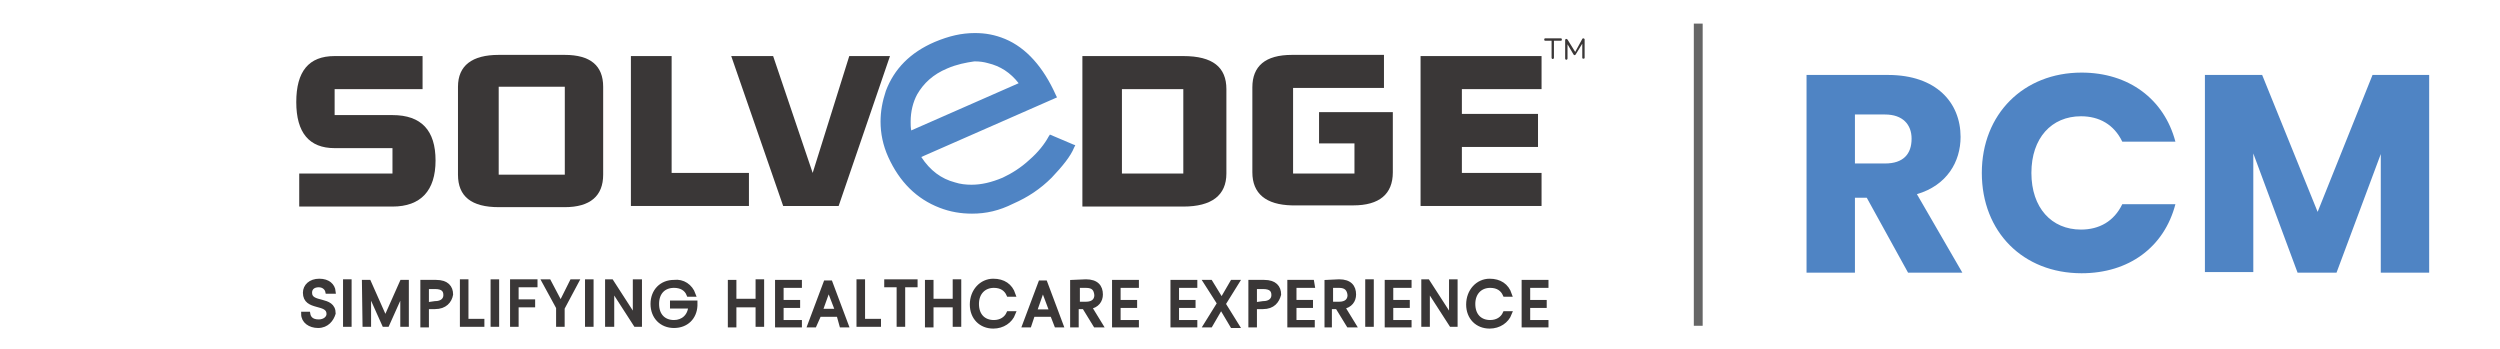 <?xml version="1.0" encoding="utf-8"?>
<!-- Generator: Adobe Illustrator 23.0.2, SVG Export Plug-In . SVG Version: 6.00 Build 0)  -->
<svg version="1.1" id="Layer_1" xmlns="http://www.w3.org/2000/svg" xmlns:xlink="http://www.w3.org/1999/xlink" x="0px" y="0px"
	 viewBox="0 0 423.6 59.2" style="enable-background:new 0 0 423.6 59.2;" xml:space="preserve">
<style type="text/css">
	.st0{fill:#666666;}
	.st1{fill:#4F84C4;}
	.st2{fill:#3A3737;}
	.st3{fill:#3A3737;stroke:#3A3737;stroke-width:0.75;stroke-miterlimit:10;}
	.st4{fill:#0F9B8F;}
</style>
<rect x="287" y="4" class="st0" width="1.5" height="51.2"/>
<g>
	<path class="st1" d="M319.9,12.7c8.2,0,12.3,4.7,12.3,10.5c0,4.2-2.3,8.2-7.4,9.7l7.7,13.3h-9.2l-7-12.7h-2v12.7h-8.2V12.7H319.9z
		 M319.4,19.4h-5.1v8.3h5.1c3.1,0,4.5-1.6,4.5-4.2C323.9,21.1,322.4,19.4,319.4,19.4z"/>
	<path class="st1" d="M352.7,12.3c8,0,14,4.5,15.9,11.7h-9c-1.4-2.9-3.9-4.3-7-4.3c-5,0-8.4,3.7-8.4,9.6s3.4,9.6,8.4,9.6
		c3.1,0,5.6-1.4,7-4.3h9c-1.9,7.3-7.9,11.7-15.9,11.7c-9.9,0-16.9-7-16.9-17S342.9,12.3,352.7,12.3z"/>
	<path class="st1" d="M373.7,12.7h9.6l9.4,23.2l9.3-23.2h9.6v33.5h-8.2V26.1l-7.5,20.1h-6.6L381.8,26v20.1h-8.2V12.7H373.7z"/>
</g>
<g>
	<g>
		<g>
			<g>
				<g>
					<path class="st2" d="M56.7,9.5h14.9v5.6H56.7v4.4h9.8c4.9,0,7.3,2.6,7.3,7.7S71.3,35,66.5,35H50.7v-5.6h15.8v-4.3h-9.8
						c-4.3,0-6.5-2.6-6.5-7.8S52.3,9.5,56.7,9.5z"/>
				</g>
			</g>
		</g>
		<g>
			<g>
				<g>
					<path class="st2" d="M84.5,9.3h11.2c4.3,0,6.5,1.8,6.5,5.4v14.9c0,3.6-2.2,5.5-6.5,5.5H84.5c-4.6,0-6.9-1.8-6.9-5.5V14.7
						C77.6,11.1,80,9.3,84.5,9.3z M84.5,14.7v14.9h11.2V14.7H84.5z"/>
				</g>
			</g>
		</g>
		<g>
			<g>
				<g>
					<path class="st2" d="M106.9,9.5h6.9v19.8h13.1v5.6h-20V9.5z"/>
				</g>
			</g>
		</g>
		<g>
			<g>
				<g>
					<path class="st2" d="M123.9,9.5h7.1l6.7,19.8l6.2-19.8h6.9l-8.7,25.4h-9.4L123.9,9.5z"/>
				</g>
			</g>
		</g>
		<g>
			<g>
				<g>
					<path class="st2" d="M183.4,9.5h17.1c5,0,7.3,1.9,7.3,5.6v14.3c0,3.7-2.5,5.6-7.3,5.6h-17.1V9.5z M190.1,15.1v14.3h10.4V15.1
						H190.1z"/>
				</g>
			</g>
		</g>
		<g>
			<g>
				<g>
					<path class="st2" d="M218.9,9.3h15.6v5.6h-15.4v14.5h10.4v-5.1h-6V19H236v10.2c0,3.7-2.3,5.6-6.7,5.6h-10.4
						c-4.4-0.1-6.7-2-6.7-5.6V14.8C212.2,11.2,214.4,9.3,218.9,9.3z"/>
				</g>
			</g>
		</g>
		<g>
			<g>
				<g>
					<path class="st2" d="M240.7,9.5h20.5v5.6h-13.5v4.2h12.9v5.6h-12.9v4.4h13.5v5.6h-20.5L240.7,9.5L240.7,9.5z"/>
				</g>
			</g>
		</g>
	</g>
	<g>
		<g>
			<g>
				<g>
					<g>
						<g>
							<path class="st1" d="M181.7,24.9c-0.6,1.4-1.9,3.1-3.7,5s-3.9,3.3-6.4,4.3c-4.2,1.9-8.4,2.1-12.2,0.5
								c-3.8-1.5-6.6-4.3-8.4-8.4c-1.5-3.6-1.7-7.2-0.3-10.7c1.3-3.6,4-6.3,8.1-8.1c4.1-1.9,8-2,11.5-0.5c3.5,1.4,6.3,4.5,8.4,9.3
								l-23.1,10.1c1.7,2.6,3.7,4.1,6.2,5c2.6,0.7,5.3,0.5,8.3-0.8c1.5-0.7,3.2-1.8,4.6-3.1c1.5-1.3,2.7-2.7,3.3-4.1L181.7,24.9z
								 M173.2,14.4c-1.5-2.1-3.4-3.4-5.7-3.9c-2.3-0.6-4.6-0.3-7.1,0.8c-2.5,1-4.2,2.6-5.3,4.5c-1,2-1.4,4.2-1,6.9L173.2,14.4z"/>
						</g>
					</g>
					<g>
						<g>
							<g>
								<g>
									<path class="st1" d="M164.7,36.2c-1.9,0-3.7-0.3-5.5-1l0,0c-3.9-1.5-6.8-4.4-8.7-8.6l0,0c-0.9-2-1.3-4-1.3-6l0,0
										c0-1.7,0.3-3.4,0.9-5.2l0,0c1.4-3.7,4.1-6.5,8.3-8.3l0,0c2.4-1,4.5-1.5,6.8-1.5l0,0c1.8,0,3.4,0.3,5.1,1l0,0
										c3.6,1.5,6.5,4.8,8.6,9.5l0,0l0.2,0.4l-23,10.1c1.5,2.3,3.4,3.7,5.7,4.3l0,0c0.9,0.3,1.9,0.4,2.8,0.4l0,0
										c1.7,0,3.4-0.4,5.3-1.2l0,0c1.5-0.7,3.1-1.7,4.5-3l0,0c1.5-1.3,2.6-2.7,3.3-4l0,0l0.2-0.3l4,1.7l-0.2,0.4l0.2-0.4l0.3,0.1
										L182,25c-0.6,1.5-2,3.2-3.8,5.1l0,0c-1.9,1.9-4,3.3-6.5,4.4l0,0C169.3,35.7,167.1,36.2,164.7,36.2L164.7,36.2L164.7,36.2
										L164.7,36.2z M158.9,7.9c-3.9,1.8-6.5,4.3-7.8,7.8l0,0c-0.6,1.7-0.9,3.2-0.9,4.9l0,0c0,1.9,0.4,3.8,1.2,5.7l0,0
										c1.8,3.9,4.4,6.6,8.2,8.2l0,0c1.7,0.7,3.4,1,5.2,1l0,0c2.2,0,4.4-0.5,6.7-1.5l0,0c2.4-1,4.4-2.5,6.3-4.2l0,0
										c1.7-1.7,2.8-3.1,3.5-4.4l0,0l-2.9-1.2c-0.7,1.3-1.9,2.7-3.2,3.9l0,0c-1.5,1.3-3.1,2.4-4.9,3.1l0,0c-2,0.8-3.8,1.2-5.6,1.2
										l0,0c-1,0-2.1-0.1-3-0.4l0,0c-2.6-0.8-4.8-2.5-6.5-5.2l0,0l-0.3-0.4L178,16c-2.1-4.4-4.8-7.3-8.1-8.7l0,0
										c-1.5-0.6-3.1-0.9-4.8-0.9l0,0C163.2,6.4,161.1,6.9,158.9,7.9L158.9,7.9z M153.6,22.8c-0.1-0.8-0.1-1.5-0.1-2.3l0,0
										c0-1.9,0.4-3.5,1.2-5l0,0c1.1-2.1,3-3.6,5.5-4.8l0,0c1.7-0.7,3.3-1.1,5-1.1l0,0c0.8,0,1.7,0.1,2.5,0.3l0,0
										c2.4,0.6,4.3,2,5.9,4.1l0,0l-0.3,0.2l0.3-0.2l0.3,0.4l-20,8.9L153.6,22.8L153.6,22.8z M160.5,11.6c-2.4,1-4,2.5-5.1,4.4
										l0,0c-0.7,1.3-1.1,2.9-1.1,4.6l0,0c0,0.5,0,1,0.1,1.5l0,0l18.2-8c-1.4-1.8-3.1-2.9-5.2-3.4l0,0c-0.7-0.2-1.4-0.3-2.3-0.3
										l0,0C163.7,10.6,162.1,10.9,160.5,11.6L160.5,11.6z"/>
								</g>
							</g>
						</g>
					</g>
				</g>
			</g>
		</g>
	</g>
	<g>
		<g>
			<path class="st2" d="M264.5,6.5c0.2,0,0.2,0.4,0,0.4h-1.2v2.9c0,0.1-0.1,0.2-0.2,0.2s-0.2-0.1-0.2-0.2V6.9h-1.1
				c-0.2,0-0.2-0.4,0-0.4H264.5L264.5,6.5z M268.1,6.6c0.1-0.2,0.4-0.1,0.4,0.1v3.1c0,0.2-0.4,0.2-0.4,0V7.4L267,9.2l0,0
				c-0.1,0.2-0.3,0.2-0.4,0l-1-1.7v2.4c0,0.3-0.4,0.3-0.4,0V6.8c0-0.2,0.2-0.3,0.4-0.1l1.3,2.1L268.1,6.6z"/>
		</g>
	</g>
	<g>
		<path class="st3" d="M53.9,55.2c-1.4,0-2.5-0.8-2.5-2h0.8c0.1,0.6,0.5,1.3,1.8,1.3c1,0,1.7-0.6,1.7-1.3c0-2.2-4-0.8-4-3.6
			c0-1.1,0.9-2,2.4-2s2.3,0.8,2.4,1.8h-1c-0.1-0.5-0.6-1.1-1.5-1.1c-0.8,0-1.5,0.4-1.5,1.3c0,2.2,4,0.8,4,3.5
			C56.2,54.1,55.4,55.2,53.9,55.2z"/>
		<path class="st3" d="M58.5,47.7h0.7V55h-0.7V47.7z"/>
		<path class="st3" d="M61.7,47.8h0.8l2.8,6.3l2.8-6.3h0.8V55h-0.7v-5.8L65.6,55h-0.5l-2.6-5.8V55h-0.7L61.7,47.8L61.7,47.8z"/>
		<path class="st3" d="M73.7,52h-1.4v3.1h-0.7v-7.3h2.3c1.8,0,2.5,0.9,2.5,2.1C76.2,51,75.4,52,73.7,52z M73.7,51.4
			c1.2,0,1.8-0.6,1.8-1.4c0-0.9-0.5-1.4-1.8-1.4h-1.4v3L73.7,51.4L73.7,51.4z"/>
		<path class="st3" d="M79,47.7v6.7h2.7V55h-3.4v-7.3H79z"/>
		<path class="st3" d="M83.5,47.7h0.7V55h-0.7V47.7z"/>
		<path class="st3" d="M86.7,47.7h4v0.6h-3.2v2.8h2.8v0.6h-2.8V55h-0.7v-7.3H86.7z"/>
		<path class="st3" d="M92.2,47.7H93l2,3.8l1.9-3.8h0.8l-2.4,4.5V55h-0.7v-2.9L92.2,47.7z"/>
		<path class="st3" d="M99.5,47.7h0.7V55h-0.7V47.7z"/>
		<path class="st3" d="M108.4,47.7V55h-0.7l-4-6.2V55h-0.8v-7.3h0.7l4,6.2v-6.2H108.4z"/>
		<path class="st3" d="M117.5,49.9h-0.8c-0.4-1-1.3-1.5-2.5-1.5c-1.7,0-2.9,1.1-2.9,3.1s1.2,3.1,2.9,3.1c1.5,0,2.7-1,2.8-2.7h-3.1
			v-0.6h3.9v0.5c-0.1,2-1.5,3.4-3.6,3.4s-3.6-1.5-3.6-3.7s1.5-3.7,3.6-3.7C115.7,47.6,117,48.5,117.5,49.9z"/>
		<path class="st3" d="M128.4,51.7h-4v3.4h-0.7v-7.3h0.7V51h4v-3.3h0.7V55h-0.7V51.7z"/>
		<path class="st3" d="M135.5,48.4h-3.1v2.8h2.8v0.6h-2.8v2.8h3.1v0.5h-3.8v-7.3h3.8V48.4z"/>
		<path class="st3" d="M142.1,53.3h-3.3l-0.8,1.8h-0.8l2.7-7.2h0.8l2.7,7.2h-0.8L142.1,53.3z M140.4,48.8l-1.4,3.9h2.9L140.4,48.8z"
			/>
		<path class="st3" d="M146.2,47.7v6.7h2.7V55h-3.4v-7.3H146.2z"/>
		<path class="st3" d="M150.2,47.7h4.9v0.6H153V55h-0.7v-6.7h-2.1V47.7z"/>
		<path class="st3" d="M161.8,51.7h-4v3.4h-0.7v-7.3h0.7V51h4v-3.3h0.7V55h-0.7V51.7z"/>
		<path class="st3" d="M168.3,47.6c1.7,0,2.9,0.8,3.4,2.3h-0.8c-0.4-0.9-1.2-1.5-2.5-1.5c-1.7,0-2.9,1.2-2.9,3.1
			c0,2,1.2,3.1,2.9,3.1c1.2,0,2.1-0.6,2.5-1.5h0.8c-0.5,1.3-1.8,2.2-3.4,2.2c-2.1,0-3.6-1.5-3.6-3.7
			C164.7,49.3,166.3,47.6,168.3,47.6z"/>
		<path class="st3" d="M178.3,53.3H175l-0.6,1.8h-0.8l2.7-7.2h0.8l2.7,7.2H179L178.3,53.3z M176.7,48.8l-1.4,4h2.9L176.7,48.8z"/>
		<path class="st3" d="M184,47.7c1.8,0,2.5,0.9,2.5,2.2c0,1-0.6,1.9-1.9,2.1l1.9,3.1h-0.9l-1.9-3.1h-1.3v3.1h-0.7v-7.3L184,47.7
			L184,47.7z M184,48.4h-1.4v3.1h1.4c1.2,0,1.8-0.6,1.8-1.5C185.7,49,185.3,48.4,184,48.4z"/>
		<path class="st3" d="M192.6,48.4h-3.1v2.8h2.8v0.6h-2.8v2.8h3.1v0.5h-3.8v-7.3h3.8V48.4z"/>
		<path class="st3" d="M202.5,48.4h-3.1v2.8h2.8v0.6h-2.8v2.8h3.1v0.5h-3.8v-7.3h3.8V48.4z"/>
		<path class="st3" d="M206.9,52l-1.8,3.1h-0.8l2.3-3.7l-2.3-3.6h0.8l1.9,3.1l1.8-3.1h0.8l-2.3,3.7l2.3,3.7h-0.8L206.9,52z"/>
		<path class="st3" d="M214,52h-1.4v3.1h-0.7v-7.3h2.3c1.8,0,2.5,0.9,2.5,2.1C216.4,51,215.7,52,214,52z M214,51.4
			c1.2,0,1.8-0.6,1.8-1.4c0-0.9-0.5-1.4-1.8-1.4h-1.4v3L214,51.4L214,51.4z"/>
		<path class="st3" d="M222.4,48.4h-3.1v2.8h2.8v0.6h-2.8v2.8h3.1v0.5h-3.9v-7.3h3.8L222.4,48.4C222.3,48.4,222.4,48.4,222.4,48.4z"
			/>
		<path class="st3" d="M226.9,47.7c1.8,0,2.5,0.9,2.5,2.2c0,1-0.6,1.9-1.9,2.1l1.9,3.1h-0.9l-1.9-3.1h-1.3v3.1h-0.5v-7.3L226.9,47.7
			L226.9,47.7z M226.9,48.4h-1.4v3.1h1.4c1.2,0,1.8-0.6,1.8-1.5C228.6,49,228.1,48.4,226.9,48.4z"/>
		<path class="st3" d="M231.7,47.7h0.7V55h-0.7V47.7z"/>
		<path class="st3" d="M238.8,48.4h-3.1v2.8h2.8v0.6h-2.8v2.8h3.1v0.5H235v-7.3h3.8V48.4z"/>
		<path class="st3" d="M246.6,47.7V55h-0.7l-4-6.2V55h-0.7v-7.3h0.7l4,6.2v-6.2H246.6z"/>
		<path class="st3" d="M252.4,47.6c1.7,0,2.9,0.8,3.4,2.3H255c-0.4-0.9-1.2-1.5-2.5-1.5c-1.7,0-2.9,1.2-2.9,3.1c0,2,1.2,3.1,2.9,3.1
			c1.2,0,2.1-0.6,2.5-1.5h0.8c-0.5,1.3-1.8,2.2-3.4,2.2c-2.1,0-3.6-1.5-3.6-3.7C248.8,49.3,250.4,47.6,252.4,47.6z"/>
		<path class="st3" d="M262,48.4h-3.1v2.8h2.8v0.6h-2.8v2.8h3.1v0.5h-3.8v-7.3h3.8V48.4z"/>
	</g>
</g>
<rect x="117.8" y="-153" transform="matrix(0.652 -0.758 0.758 0.652 139.94 82.156)" class="st4" width="83.3" height="83.3"/>
<path class="st4" d="M147.2,134.8L147.2,134.8c0.6-17.2,15.1-30.7,32.3-30.1l0,0c17.2,0.6,30.7,15.1,30.1,32.3l0,0
	c-0.6,17.2-15.1,30.7-32.3,30.1l0,0C160.1,166.5,146.6,152,147.2,134.8z"/>
<path class="st4" d="M202.9,130L202.9,130c15.1-8.3,34.1-2.7,42.3,12.4l0,0c8.3,15.1,2.7,34.1-12.4,42.3l0,0
	c-15.1,8.3-34.1,2.7-42.3-12.4l0,0C182.2,157.2,187.8,138.3,202.9,130z"/>
<path class="st4" d="M235.4,175.4L235.4,175.4c14.8,8.8,19.7,27.9,10.9,42.7l0,0c-8.8,14.8-27.9,19.7-42.7,10.9l0,0
	c-14.8-8.8-19.7-27.9-10.9-42.7l0,0C201.5,171.5,220.6,166.6,235.4,175.4z"/>
<path class="st4" d="M213,226.6L213,226.6c0,17.2-13.9,31.2-31.2,31.2l0,0c-17.2,0-31.2-13.9-31.2-31.2l0,0
	c0-17.2,13.9-31.2,31.2-31.2l0,0C199,195.4,213,209.3,213,226.6z"/>
<path class="st4" d="M157.6,233.4L157.6,233.4c-14.8,8.8-34,3.9-42.8-10.9l0,0c-8.8-14.8-3.9-34,10.9-42.8l0,0
	c14.8-8.8,34-3.9,42.8,10.9l0,0C177.2,205.5,172.4,224.6,157.6,233.4z"/>
<path class="st4" d="M123.4,189.2L123.4,189.2c-15.1-8.2-20.7-27.2-12.5-42.3l0,0c8.2-15.1,27.2-20.7,42.3-12.5l0,0
	c15.1,8.2,20.7,27.2,12.5,42.3l0,0C157.5,191.9,138.5,197.4,123.4,189.2z"/>
<path class="st4" d="M143.9,137.2L143.9,137.2c-0.6-17.2,12.8-31.7,30-32.3l0,0c17.2-0.6,31.7,12.8,32.3,30l0,0
	c0.6,17.2-12.8,31.7-30,32.3l0,0C159.1,167.9,144.6,154.5,143.9,137.2z"/>
<path class="st4" d="M199.1,128.4L199.1,128.4c14.5-9.3,33.8-5.2,43.1,9.3l0,0c9.3,14.5,5.2,33.8-9.3,43.1l0,0
	c-14.5,9.3-33.8,5.2-43.1-9.3l0,0C180.5,157.1,184.6,137.8,199.1,128.4z"/>
<path class="st4" d="M234.9,171.4L234.9,171.4c15.4,7.7,21.7,26.4,14,41.8l0,0c-7.7,15.4-26.4,21.7-41.8,14l0,0
	c-15.4-7.7-21.7-26.4-14-41.8l0,0C200.7,169.9,219.5,163.7,234.9,171.4z"/>
<path class="st4" d="M216.2,224L216.2,224c1.3,17.2-11.7,32.1-28.8,33.4l0,0c-17.2,1.3-32.1-11.7-33.4-28.8l0,0
	c-1.3-17.2,11.7-32.1,28.8-33.4l0,0C200,193.9,214.9,206.8,216.2,224z"/>
<path class="st4" d="M161.4,234.8L161.4,234.8c-14.1,9.9-33.6,6.4-43.4-7.8l0,0c-9.9-14.1-6.4-33.6,7.8-43.4l0,0
	c14.1-9.9,33.6-6.4,43.4,7.8l0,0C179,205.5,175.5,225,161.4,234.8z"/>
<path class="st4" d="M124.1,193.2L124.1,193.2c-15.7-7.1-22.6-25.6-15.5-41.3l0,0c7.1-15.7,25.6-22.6,41.3-15.5l0,0
	c15.7,7.1,22.6,25.6,15.5,41.3l0,0C158.3,193.4,139.8,200.4,124.1,193.2z"/>
<path class="st4" d="M140.9,139.9L140.9,139.9c-1.9-17.1,10.5-32.5,27.6-34.4l0,0c17.1-1.9,32.5,10.5,34.4,27.6l0,0
	c1.9,17.1-10.5,32.5-27.6,34.4l0,0C158.1,169.4,142.7,157,140.9,139.9z"/>
<path class="st4" d="M195.2,127.1L195.2,127.1c13.8-10.4,33.3-7.6,43.7,6.2l0,0c10.4,13.8,7.6,33.3-6.2,43.7l0,0
	c-13.8,10.4-33.3,7.6-43.7-6.2l0,0C178.7,157,181.5,137.5,195.2,127.1z"/>
<path class="st4" d="M234,167.4L234,167.4c15.9,6.6,23.5,24.8,17,40.7l0,0c-6.6,15.9-24.8,23.5-40.7,17l0,0
	c-15.9-6.6-23.5-24.8-17-40.7l0,0C199.8,168.4,218.1,160.8,234,167.4z"/>
<path class="st4" d="M219.2,221.2L219.2,221.2c2.5,17-9.3,32.9-26.3,35.4l0,0c-17,2.5-32.9-9.3-35.4-26.3l0,0
	c-2.5-17,9.3-32.9,26.3-35.4l0,0C200.8,192.4,216.7,204.2,219.2,221.2z"/>
<path class="st4" d="M165.3,236L165.3,236c-13.4,10.9-33,8.8-43.9-4.6l0,0c-10.9-13.4-8.8-33,4.6-43.9l0,0
	c13.4-10.9,33-8.8,43.9,4.6l0,0C180.7,205.5,178.7,225.1,165.3,236z"/>
<path class="st4" d="M125.1,197.2L125.1,197.2c-16.2-6-24.4-23.9-18.5-40.1l0,0c6-16.2,23.9-24.4,40.1-18.5l0,0
	c16.2,6,24.4,23.9,18.5,40.1l0,0C159.2,194.9,141.3,203.2,125.1,197.2z"/>
<path class="st4" d="M138,142.8L138,142.8c-3.1-16.9,8.1-33.2,25-36.3l0,0c16.9-3.1,33.2,8.1,36.3,25l0,0c3.1,16.9-8.1,33.2-25,36.3
	l0,0C157.3,171,141.1,159.8,138,142.8z"/>
<path class="st4" d="M191.3,126.1L191.3,126.1c13-11.3,32.7-10,44,3l0,0c11.3,13,10,32.7-3,44l0,0c-13,11.3-32.7,10-44-3l0,0
	C177,157.1,178.3,137.4,191.3,126.1z"/>
<path class="st4" d="M232.9,163.4L232.9,163.4c16.4,5.4,25.3,23,19.9,39.4l0,0c-5.4,16.4-23,25.3-39.4,19.9l0,0
	c-16.4-5.4-25.3-23-19.9-39.4l0,0C198.9,167,216.5,158.1,232.9,163.4z"/>
<rect x="-31.6" y="286.3" transform="matrix(0.976 -0.216 0.216 0.976 -68.661 7.417)" class="st4" width="62.4" height="62.4"/>
<rect x="39.7" y="282.2" transform="matrix(0.102 -0.995 0.995 0.102 -248.122 351.899)" class="st4" width="62.4" height="62.4"/>
<rect x="21.2" y="351.3" transform="matrix(0.41 -0.912 0.912 0.41 -318.003 273.447)" class="st4" width="62.4" height="62.4"/>
<rect x="-38.5" y="312" transform="matrix(0.676 -0.737 0.737 0.676 -255.141 105.69)" class="st4" width="62.4" height="62.4"/>
<rect x="17.6" y="267.6" transform="matrix(0.874 -0.486 0.486 0.874 -139.154 61.435)" class="st4" width="62.4" height="62.4"/>
<rect x="42" y="334.9" transform="matrix(0.983 -0.186 0.186 0.983 -66.996 20.08)" class="st4" width="62.4" height="62.4"/>
<rect x="-29.6" y="336.9" transform="matrix(0.132 -0.991 0.991 0.132 -363.401 321.037)" class="st4" width="62.4" height="62.4"/>
<rect x="-8.9" y="268.4" transform="matrix(0.438 -0.899 0.899 0.438 -256.853 188.601)" class="st4" width="62.4" height="62.4"/>
<rect x="49.6" y="309.5" transform="matrix(0.698 -0.716 0.716 0.698 -219.47 160.634)" class="st4" width="62.4" height="62.4"/>
<rect x="-7.9" y="352.2" transform="matrix(0.888 -0.46 0.46 0.888 -173.59 53.619)" class="st4" width="62.4" height="62.4"/>
<rect x="-30.1" y="284.2" transform="matrix(0.988 -0.157 0.157 0.988 -49.408 4.061)" class="st4" width="62.4" height="62.4"/>
<rect x="41.4" y="284.3" transform="matrix(0.162 -0.987 0.987 0.162 -250.501 336.021)" class="st4" width="62.4" height="62.4"/>
<rect x="18.6" y="352.2" transform="matrix(0.465 -0.886 0.886 0.465 -312.862 249.459)" class="st4" width="62.4" height="62.4"/>
<rect x="-38.6" y="309.3" transform="matrix(0.72 -0.694 0.694 0.72 -238.498 90.342)" class="st4" width="62.4" height="62.4"/>
<rect x="20.2" y="268.5" transform="matrix(0.902 -0.433 0.433 0.902 -124.577 51.737)" class="st4" width="62.4" height="62.4"/>
<rect x="40.4" y="337" transform="matrix(0.992 -0.127 0.127 0.992 -46.117 12.052)" class="st4" width="62.4" height="62.4"/>
<rect x="-31.1" y="334.7" transform="matrix(0.192 -0.981 0.981 0.192 -359.019 295.842)" class="st4" width="62.4" height="62.4"/>
<rect x="-6.3" y="267.5" transform="matrix(0.491 -0.871 0.871 0.491 -247.583 173.735)" class="st4" width="62.4" height="62.4"/>
<rect x="49.6" y="312.2" transform="matrix(0.74 -0.672 0.672 0.74 -209.886 143.5)" class="st4" width="62.4" height="62.4"/>
<rect x="-10.3" y="351.3" transform="matrix(0.914 -0.405 0.405 0.914 -153.137 41.247)" class="st4" width="62.4" height="62.4"/>
<rect x="-28.6" y="282.1" transform="matrix(0.995 -9.674305e-02 9.674305e-02 0.995 -30.297 1.722)" class="st4" width="62.4" height="62.4"/>
<rect x="42.9" y="286.6" transform="matrix(0.222 -0.975 0.975 0.222 -252.255 319.668)" class="st4" width="62.4" height="62.4"/>
<path class="st4" d="M169.3,236.9L169.3,236.9c-12.6,11.8-32.3,11.2-44.1-1.4l0,0c-11.8-12.6-11.2-32.3,1.4-44.1l0,0
	c12.6-11.8,32.3-11.2,44.1,1.4l0,0C182.5,205.3,181.9,225.1,169.3,236.9z"/>
<path class="st4" d="M126.4,201.1L126.4,201.1c-16.6-4.8-26.1-22.1-21.3-38.6l0,0c4.8-16.6,22.1-26.1,38.6-21.3l0,0
	c16.6,4.8,26.1,22.1,21.3,38.6l0,0C160.2,196.3,142.9,205.8,126.4,201.1z"/>
<path class="st4" d="M135.3,145.9L135.3,145.9c-4.3-16.7,5.7-33.7,22.4-38l0,0c16.7-4.3,33.7,5.7,38,22.4l0,0
	c4.3,16.7-5.7,33.7-22.4,38l0,0C156.6,172.6,139.6,162.6,135.3,145.9z"/>
<path class="st4" d="M187.3,125.4L187.3,125.4c12.1-12.2,31.9-12.3,44.1-0.2l0,0c12.2,12.1,12.3,31.9,0.2,44.1l0,0
	c-12.1,12.2-31.9,12.3-44.1,0.2l0,0C175.2,157.4,175.1,137.6,187.3,125.4z"/>
</svg>
